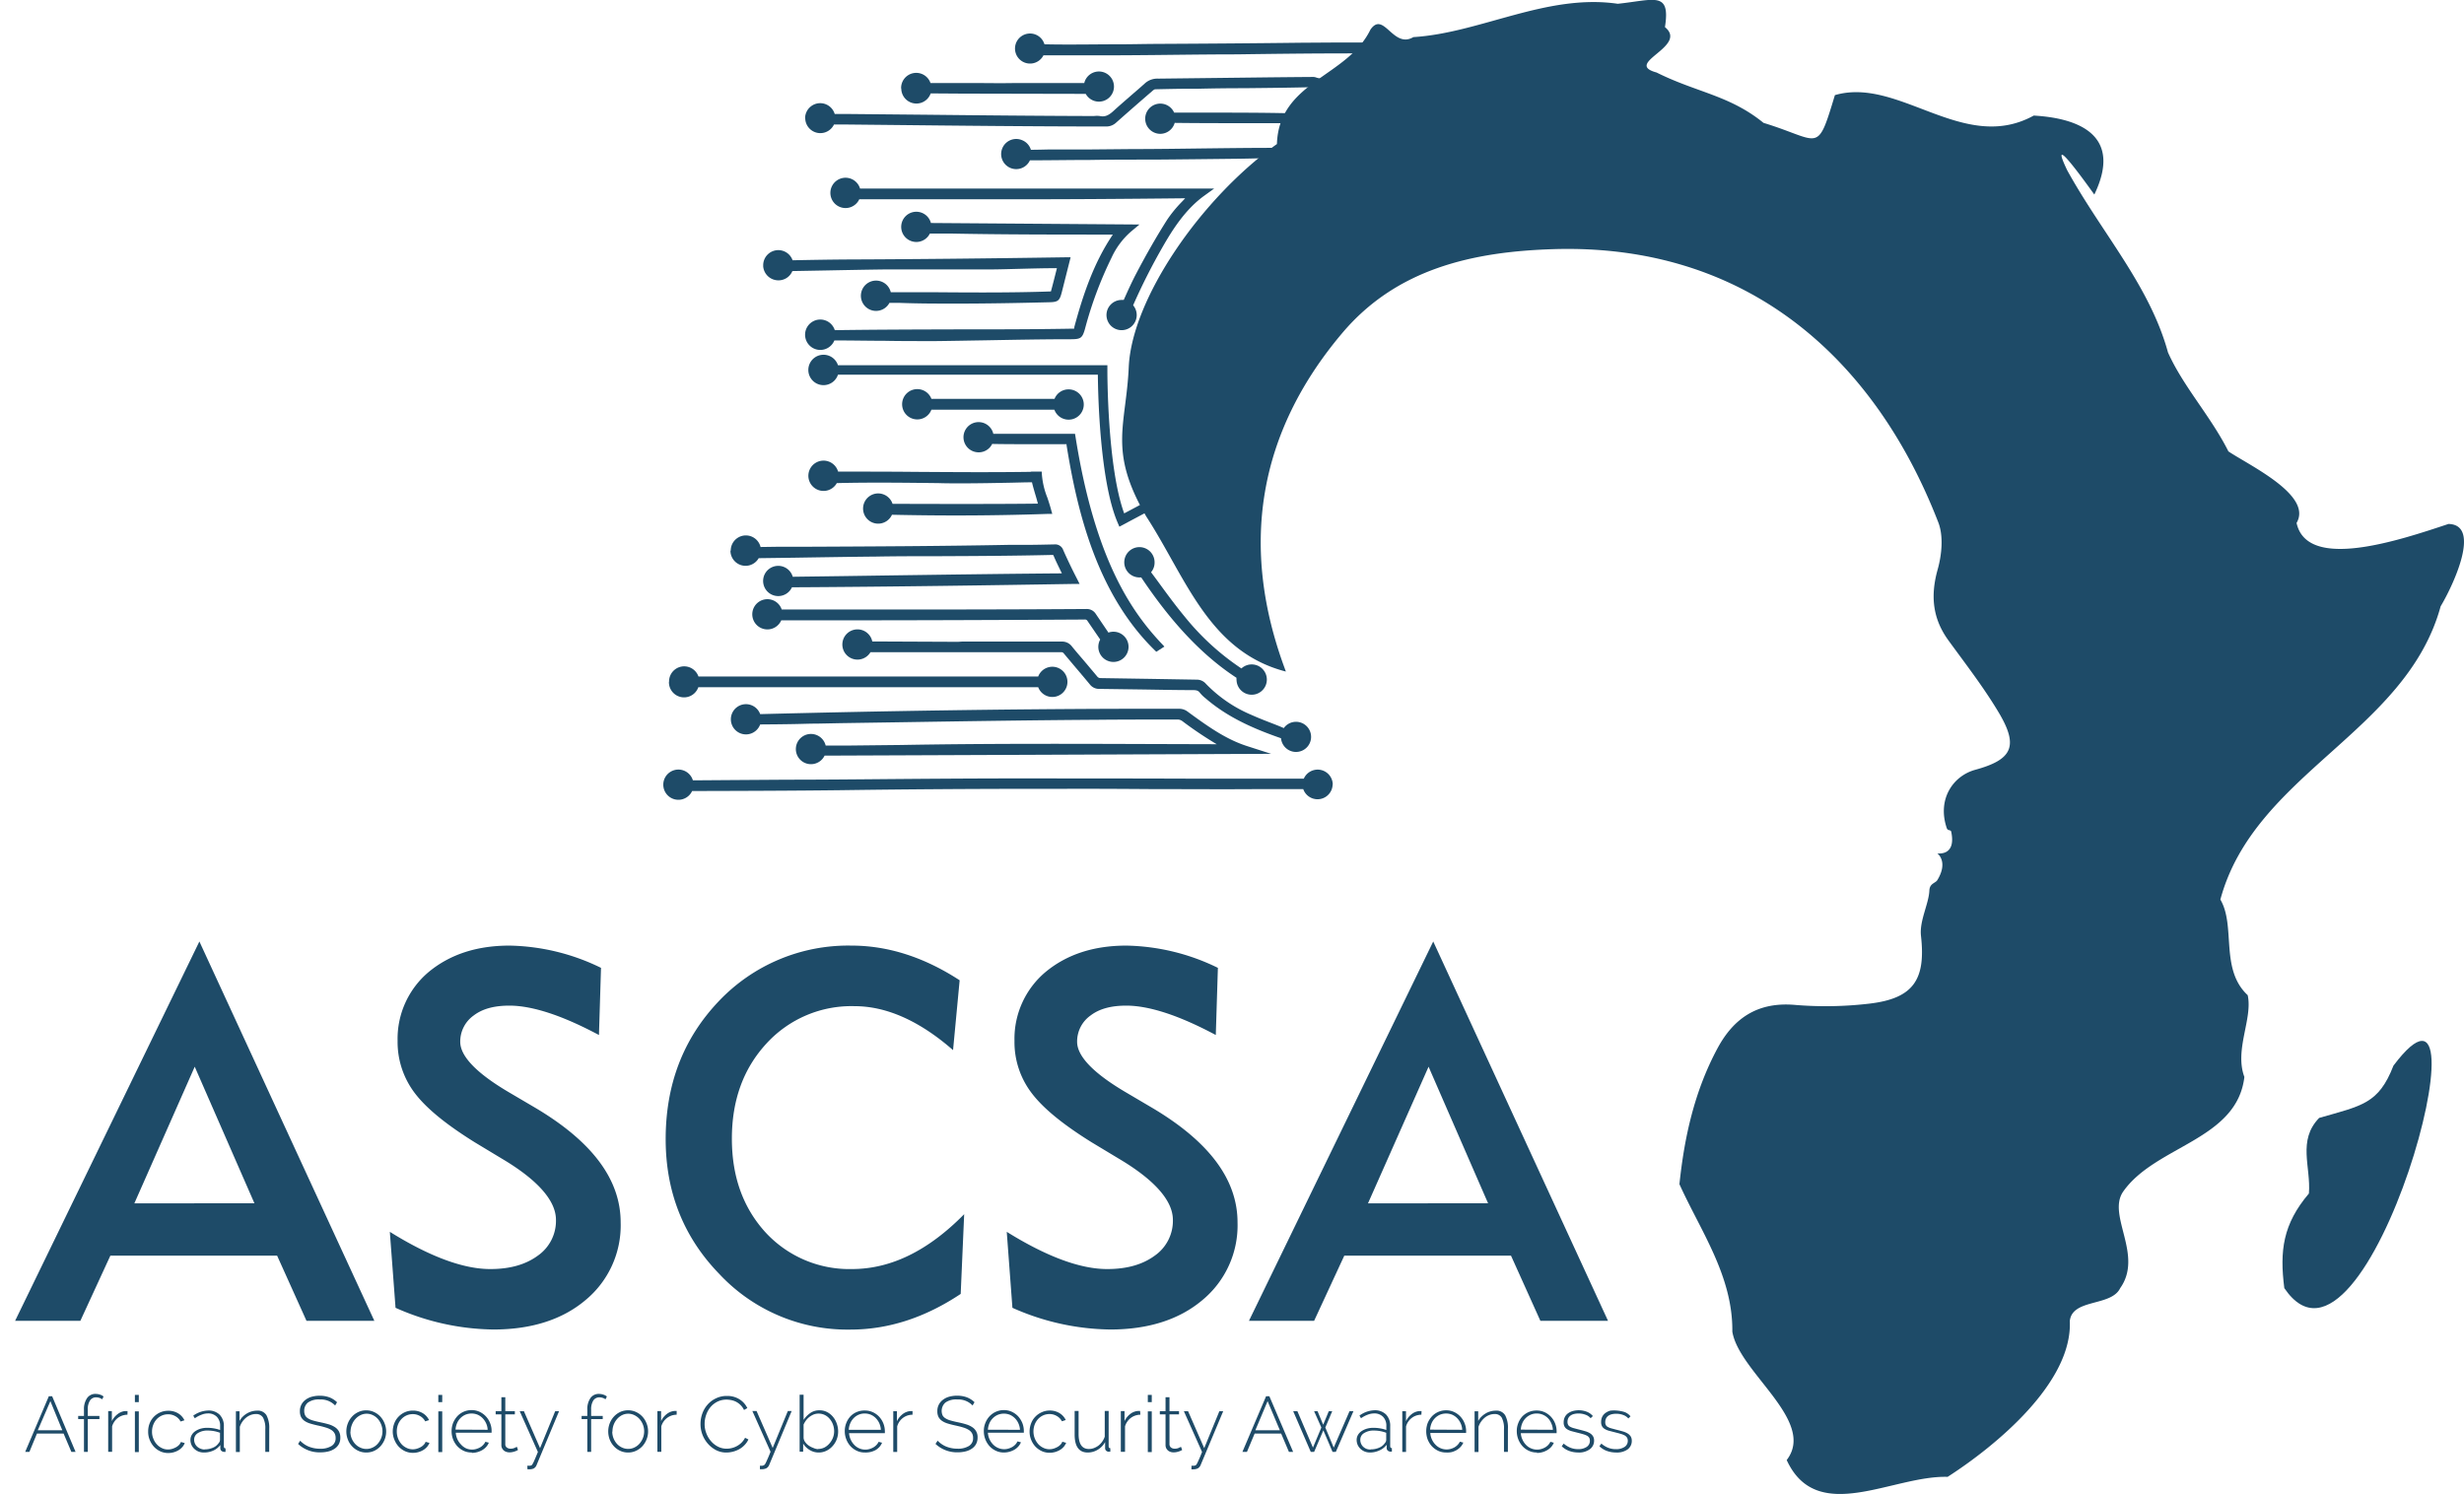 <svg id="Layer_1" data-name="Layer 1" xmlns="http://www.w3.org/2000/svg" viewBox="0 0 586.88 355.87"><defs><style>.cls-1{fill:#1e4b68;}</style></defs><path class="cls-1" d="M581.32,144.42c-8.26,30.16-44.34,39.74-52.47,69.86,3.72,6.33-.15,16.59,6.51,22.78,1.24,5.59-3.21,13-.79,19.48-1.79,15.12-21.24,16.32-28.91,27.37-3.81,5.68,4.92,15.06-.67,22.94-2.14,4.44-11.45,2.43-12,7.84.67,14.61-17.49,29.64-29.1,37.11-13.1-.38-31.12,11.69-38.33-4,7.15-9.32-11.38-20.87-12.95-30.6.15-13.24-7.58-24-12.6-35.12,1.17-11.2,3.57-22.14,9.07-32.37,3.94-7.33,9.73-11.09,18.47-10.33a88.28,88.28,0,0,0,17.73-.31c10.54-1.24,13.43-5.78,12.26-16.16-.39-3.56,1.86-7.6,2-10.77.07-1.74,1.43-1.73,1.9-2.49,2.58-4.23.23-6.21,0-6.36.3,0,4.5.6,3.31-5.14-.12-.6-.82-.15-1.07-.9-2.31-6.84,1.46-12.41,6.79-13.88,8.9-2.44,10.39-5.64,5.52-13.76-3.56-5.94-7.83-11.46-11.92-17.08-3.78-5.21-4.29-10.62-2.57-16.82,1-3.54,1.44-8,.17-11.27C446.39,85,415.78,57.94,370,59.35c-19.13.59-37.32,4.61-50.31,20-20.19,23.9-24.49,51-13.54,80.28l.12.32h-.08C287.84,155.16,282.44,137.53,273,123c-9.1-15.69-4.78-21.5-4.15-35.6.73-16.09,17-40,35.29-53.09.48-14.94,16.78-15.92,22.27-27.25,3.18-4.61,5.37,4.65,10.23,1.78,16-1,31.78-10.41,48.68-7.94C394,0,397.93-2.21,396.56,6.46c5.68,4.63-10.1,8.61-2,10.81,9.58,4.78,17.38,5.41,25.48,12,13.66,4.17,12.67,7.7,17-6.61,15.28-4.46,30.65,14.07,47.36,4.87,11,.63,21.16,4.85,14.43,18.81-2.54-3.51-11.1-15.46-6.45-5.76,8.27,15,19.61,27.4,24,43.38,3.62,8.11,10.18,15.19,14.39,23.57C536,111,550.87,118,547,124.57c2.51,11.53,24.46,4.14,36.19.24C591.24,125,584,140,581.32,144.42Z"/><path class="cls-1" d="M570.08,253.84c24.56-32.59-6.31,82.1-26,53-1.13-8.85-.35-15.23,5.86-22.54.52-6.33-2.79-12.6,2.44-18C562.55,263.36,566.53,263,570.08,253.84Z"/><path class="cls-1" d="M305.13,175.86c-5.75-2-12.31-4.67-17.79-9.35l-.19-.16a8.67,8.67,0,0,1-1.37-1.34c-.35-.46-.73-.61-1.59-.62-4.28,0-8.58-.1-12.86-.16l-9.52-.13a2.74,2.74,0,0,1-2.23-1.07c-1.14-1.38-2.29-2.74-3.45-4.1l-2.74-3.26a.71.71,0,0,0-.64-.31H207.33a3.6,3.6,0,1,1,.43-2.56l20.42.09.89-.06h23.82a2.88,2.88,0,0,1,2.4,1.13c1,1.25,2.08,2.47,3.12,3.7l2.9,3.45a1,1,0,0,0,.87.42l12.2.19,10.63.18a2.85,2.85,0,0,1,2.23,1,32.67,32.67,0,0,0,10.82,7.39c1.73.78,3.54,1.48,5.29,2.15.81.32,1.62.63,2.42,1a3.59,3.59,0,1,1-.65,2.48Z"/><path class="cls-1" d="M340.4,11.18l-3.11,1-.3.11a2.81,2.81,0,0,1-1.1.26c-5.12.08-10.23.12-15.35.17-7.75,0-16,.09-25.94.23-5.05,0-10.18.06-15.14.11-5.95.07-12.11.13-18.18.12H248.53a3.58,3.58,0,1,1,.24-2.63c5.92.13,11.9,0,17.72,0,2.81,0,5.63-.07,8.45-.09,12.68-.06,24.07-.15,34.83-.28l9.11-.06h8l3.87,0h5.11a4.46,4.46,0,0,1,1.14.24l.3.11Z"/><path class="cls-1" d="M317.41,186.86a3.6,3.6,0,0,1-7,1.11H300c-8.6.07-17.34,0-25.81,0-7.18-.05-14.59-.09-21.89-.06H246.1c-15,0-30.57.11-45.86.32-11.79.14-23.79.17-35.39.2a3.6,3.6,0,1,1,.18-2.55h.76l8.36-.06,13.35-.09c8.26,0,16.65-.08,24.77-.15,8.53-.07,17.35-.13,26-.15h1c15,0,30.55,0,45.82.06h25.45a3.6,3.6,0,0,1,6.9,1.44Z"/><path class="cls-1" d="M272.9,177.23l16.9.05a90.55,90.55,0,0,1-8.21-5.52,1.9,1.9,0,0,0-1-.36c-6.83,0-13.15,0-19.31.06-15.06.09-30.36.33-45.17.56l-15.82.24-5.57.11c-1.89,0-3.78.08-5.66.11-2.66.05-5.33.07-8,.09a3.6,3.6,0,1,1,0-2.46c30.42-.78,58.61-1.19,86-1.27H281a3.33,3.33,0,0,1,1.91.7c5,3.67,9.18,6.6,14.16,8.2l5.7,1.83L196.4,180a3.6,3.6,0,1,1,.26-2.4h5.15l12.94-.14C234.16,177.11,253.85,177.17,272.9,177.23Z"/><path class="cls-1" d="M226.39,120.05c6.82,0,13.87,0,20.82-.08-.2-.77-.42-1.55-.65-2.3-.26-.9-.54-1.83-.76-2.78h-.13c-1.56,0-3.1.06-4.64.09-4,.08-8.07.16-12.1.16-1.8,0-3.59,0-5.39-.06-7.94-.09-16.15-.2-24.23,0a3.61,3.61,0,1,1,.31-2.74c6,0,12.1,0,18,.06,9,.06,18.35.13,27.52,0a1.51,1.51,0,0,0,.52-.06h2.46a18.69,18.69,0,0,0,1.35,6.22c.29.87.59,1.78.84,2.71l.32,1.15h-1.2c-7,.24-14.3.37-21.72.37-5,0-10.11-.06-15.26-.17a3.6,3.6,0,1,1,.14-2.6Z"/><path class="cls-1" d="M294.5,161.84v-.39c-10.3-6.71-17.75-16.57-22.68-23.9h-.46A3.61,3.61,0,1,1,275,134v0a3.53,3.53,0,0,1-.84,2.31c.58.77,1.15,1.55,1.72,2.32,2,2.74,4.07,5.57,6.27,8.23a60.08,60.08,0,0,0,13.53,12.37,3.61,3.61,0,1,1-1.16,2.64Z"/><path class="cls-1" d="M258.75,145.07a2.52,2.52,0,0,1,2.26,1.19l3,4.43a3.43,3.43,0,0,1,1.19-.21,3.6,3.6,0,1,1-3.6,3.6,3.64,3.64,0,0,1,.45-1.74l-3-4.38a.7.7,0,0,0-.74-.38c-24.88.15-49.16.21-72.23.19a3.6,3.6,0,1,1,.11-2.59h13.68C219.19,145.2,239.14,145.2,258.75,145.07Z"/><path class="cls-1" d="M276.36,31.88a3.6,3.6,0,1,1,3.3-5.05h8.19c6.19,0,12.58,0,18.87.14h.83l.24,2-.85.18-.21.05a3.54,3.54,0,0,1-.79.14H295.79c-5.18,0-10.45,0-16-.07A3.59,3.59,0,0,1,276.36,31.88Z"/><path class="cls-1" d="M261.49,89.25h-61.9a3.62,3.62,0,1,1,0-2.25h64.17v1.13c0,.23-.06,23.06,4,34.16l4.8-2.55a1.12,1.12,0,0,1,1.52.47,1.13,1.13,0,0,1-.47,1.53l-7,3.72-.48-1.13C262,114.52,261.53,94.3,261.49,89.25Z"/><path class="cls-1" d="M254.5,92.75a3.61,3.61,0,1,1-3.37,4.84H221.85a3.61,3.61,0,1,1,0-2.58h29.32A3.59,3.59,0,0,1,254.5,92.75Z"/><path class="cls-1" d="M269.57,35.51c5.57,0,11.24-.08,16.74-.15,5.22-.06,10.62-.13,15.93-.14h.7l.55,1.76-.8.34-.15.07a2.16,2.16,0,0,1-.89.28c-2.88.07-5.1.13-7.2.15-6.5.07-13,.15-19.5.2-5.05,0-10.23,0-15.22.08-4.73,0-9.6.09-14.42.09a3.59,3.59,0,1,1-1.77-4.76,3.55,3.55,0,0,1,2,2.25c1.67,0,3.21-.06,4.66-.08h9.55Z"/><path class="cls-1" d="M255.89,77.88c1.89-7,4.46-15.07,9.17-22H264c-12.38,0-25.18,0-37.8-.25h-4.72a3.6,3.6,0,1,1,.25-2.51l49.67.36-2,1.67a18.39,18.39,0,0,0-4.65,6.23,91.32,91.32,0,0,0-6.32,16.94c-.62,2.19-1,2.47-3.24,2.49-6.91,0-13.93.14-20.72.26-3.83.06-7.68.14-11.51.18h-1.68c-3.58,0-7.18,0-10.67-.07-3.89,0-7.9-.09-11.88-.08a3.62,3.62,0,1,1,.1-2.45c9.64-.14,19.39-.16,28.83-.19,9.12,0,18.55,0,27.82-.17a1,1,0,0,0,.34,0A1,1,0,0,0,255.89,77.88Z"/><path class="cls-1" d="M214.63,21.08a3.6,3.6,0,0,1,7-1.3h10.24c3.2,0,6.5.07,9.74,0h16.64a3.59,3.59,0,1,1,.35,2.58h-.81l-28.55-.06-7.57-.05a3.6,3.6,0,0,1-7-1.19Z"/><path class="cls-1" d="M253.88,105.81H246c-3.18,0-6.43,0-9.68-.06a3.57,3.57,0,0,1-3.23,2,3.6,3.6,0,1,1,3.5-4.42h19.46l.13.8c4.64,29.17,13.33,41.54,20.38,49.06l.78.83-1.93,1.24-.54-.53c-13.7-13.5-18.34-33.14-20.84-48.73v-.21Z"/><path class="cls-1" d="M204.84,44.91H289.2l-2.38,1.72c-4.44,3.2-7.51,8-9.93,12.24a146,146,0,0,0-7,13.85,3.6,3.6,0,1,1-2.74-1.27h0a4.17,4.17,0,0,1,.5,0c.9-2,1.84-4.11,2.88-6.1,2.48-4.73,4.92-9,7.46-13a30.36,30.36,0,0,1,3.53-4.3l.77-.82c-13.91.15-30.16.28-46.78.23H204.67a3.61,3.61,0,1,1,.15-2.64Z"/><path class="cls-1" d="M159.36,162.43a3.6,3.6,0,0,1,7-1.28h80.92a3.6,3.6,0,1,1,0,2.55H166.33a3.6,3.6,0,0,1-7-1.27Z"/><path class="cls-1" d="M174.05,131.14a3.6,3.6,0,0,1,7.1-.84l4.18-.06h6.38c15.91-.07,32.36-.14,48.53-.45l4,0c2.35,0,4.68-.06,7-.11a2,2,0,0,1,2,1.35c1,2.24,2,4.35,3.16,6.6l.74,1.47h-1.51c-18.4.3-42.44.67-67,.8a3.6,3.6,0,1,1,.19-2.51q11.9-.15,23.71-.33c13.23-.18,26.9-.38,40.39-.48-.08-.17-.16-.34-.25-.51-.56-1.16-1.16-2.36-1.69-3.62a2.15,2.15,0,0,0-.14-.26h-.2c-9,.22-18.15.26-27,.3-5,0-9.93,0-14.89.09-6.51.06-13.12.17-19.51.27l-8.26.11h-.27a3.6,3.6,0,0,1-6.73-1.78Z"/><path class="cls-1" d="M181.78,63.47V63.2a3.6,3.6,0,0,1,7-1.2c4.5-.09,8.67-.16,12.87-.19,16-.06,33-.23,52.08-.52H255l-2.09,8.28c-.53,2.09-.9,2.39-3.08,2.43-7.13.18-14.58.32-22.14.32-4.53,0-9.09,0-13.64-.18h-2.2a3.61,3.61,0,1,1,.32-2.53c3.38,0,6.77,0,10.08,0,9.2.07,18.72.14,28.06-.19.46-1.68.88-3.36,1.33-5.14l.1-.4c-2.93,0-5.86.08-8.69.15-2.27.06-4.61.13-6.94.15H210.9c-4.64.06-9.3.15-13.94.24l-8.23.15a3.57,3.57,0,0,1-3.31,2.21A3.63,3.63,0,0,1,181.78,63.47Z"/><path class="cls-1" d="M191.76,28.15a3.6,3.6,0,0,1,7.05-1h2.72l18.95.18c13,.14,26.34.27,39.51.31h.57a5.62,5.62,0,0,1,1.42,0c1.3.28,2.19-.25,3.3-1.27s2.58-2.29,3.84-3.39,2.42-2.07,3.59-3.14a4.44,4.44,0,0,1,3.17-1.11l13.91-.16,9.44-.11q6.74-.08,13.48-.13a2.14,2.14,0,0,1,.83.15l.2.06.86.2-.32,2h-.79c-5.75.16-11.6.21-17.26.27q-5.44,0-10.9.13h-1.8c-2.77,0-5.62.07-8.43.13a1.53,1.53,0,0,0-.56.34c-3.4,2.93-6.17,5.36-8.72,7.62a3.39,3.39,0,0,1-2.38.9h0c-17.32,0-34.92-.19-51.94-.37l-9.86-.1h-3a3.6,3.6,0,0,1-6.85-1.54Z"/><path class="cls-1" d="M6,345.85l5.63-13.25h.79L18,345.85H17l-1.85-4.36H8.8L7,345.85Zm6-12.09L9,340.7h5.84Z"/><path class="cls-1" d="M20,345.85v-7.8H18.62v-.76H20v-1.46a4.61,4.61,0,0,1,.74-2.79,2.37,2.37,0,0,1,2-1,3.57,3.57,0,0,1,1.07.17,2.53,2.53,0,0,1,.86.45l-.34.67a2.19,2.19,0,0,0-.64-.34,2.73,2.73,0,0,0-.8-.13,1.67,1.67,0,0,0-1.46.76,3.81,3.81,0,0,0-.52,2.19v1.48h2.77v.76H20.91v7.8Z"/><path class="cls-1" d="M30.36,337a3.81,3.81,0,0,0-2.3.77,4,4,0,0,0-1.36,2v6.06h-.93v-9.7h.87v2.39A4.73,4.73,0,0,1,28,336.87a3.44,3.44,0,0,1,1.78-.74h.6Z"/><path class="cls-1" d="M32.13,334v-1.72h.93V334Zm0,11.9v-9.7h.93v9.7Z"/><path class="cls-1" d="M35.29,341a5.16,5.16,0,0,1,.35-1.94,4.71,4.71,0,0,1,4.44-3,4.43,4.43,0,0,1,2.33.6,3.87,3.87,0,0,1,1.52,1.66l-.92.3a3,3,0,0,0-1.23-1.26A3.37,3.37,0,0,0,40,336.9a3.67,3.67,0,0,0-1.5.32,3.81,3.81,0,0,0-1.2.87,4.06,4.06,0,0,0-.8,1.32,4.31,4.31,0,0,0-.29,1.63,4.21,4.21,0,0,0,.31,1.65,4.15,4.15,0,0,0,.82,1.35,3.79,3.79,0,0,0,1.2.9,3.18,3.18,0,0,0,1.48.34,3.37,3.37,0,0,0,1-.15,5,5,0,0,0,.92-.39,3.12,3.12,0,0,0,.73-.57,2.09,2.09,0,0,0,.42-.68l.91.26a2.82,2.82,0,0,1-.57.94,3.86,3.86,0,0,1-.9.76,4.86,4.86,0,0,1-1.15.49,4.74,4.74,0,0,1-1.3.18,4.44,4.44,0,0,1-1.9-.4,4.85,4.85,0,0,1-1.52-1.1,5.55,5.55,0,0,1-1-1.62A5.07,5.07,0,0,1,35.29,341Z"/><path class="cls-1" d="M48.54,346a3.6,3.6,0,0,1-1.26-.23,3.29,3.29,0,0,1-1-.64,2.91,2.91,0,0,1-.68-.95,3,3,0,0,1-.24-1.19,2.32,2.32,0,0,1,.3-1.15,2.71,2.71,0,0,1,.84-.91,4.62,4.62,0,0,1,1.27-.6,5.68,5.68,0,0,1,1.64-.21,9.28,9.28,0,0,1,1.58.14,8,8,0,0,1,1.44.38v-.95a3,3,0,0,0-.78-2.19,2.87,2.87,0,0,0-2.13-.81A4.17,4.17,0,0,0,48,337a6.82,6.82,0,0,0-1.6.85l-.37-.63A6.44,6.44,0,0,1,49.54,336a3.76,3.76,0,0,1,2.78,1,3.83,3.83,0,0,1,1,2.81v4.74c0,.31.13.46.4.46v.84h-.34a1,1,0,0,1-.62-.23.78.78,0,0,1-.28-.61v-.8a4.38,4.38,0,0,1-1.7,1.34A5.41,5.41,0,0,1,48.54,346Zm.18-.75a4.9,4.9,0,0,0,2-.4,3,3,0,0,0,1.36-1.09,1.16,1.16,0,0,0,.32-.75V341.3a8.28,8.28,0,0,0-2.91-.53,4.13,4.13,0,0,0-2.35.6,1.81,1.81,0,0,0-.9,1.57,2.22,2.22,0,0,0,.19.91,2.12,2.12,0,0,0,.52.74,2.49,2.49,0,0,0,.79.49,2.73,2.73,0,0,0,1,.21Z"/><path class="cls-1" d="M64.12,345.85h-.93v-5.41a5.41,5.41,0,0,0-.53-2.74,1.86,1.86,0,0,0-1.71-.86,3.43,3.43,0,0,0-1.23.22,4,4,0,0,0-1.11.64,4.75,4.75,0,0,0-1.49,2.18v6h-.93v-9.7h.86v2.31a4.55,4.55,0,0,1,.74-1,5.38,5.38,0,0,1,1-.78,4.87,4.87,0,0,1,2.45-.68,2.39,2.39,0,0,1,2.24,1.11,6.37,6.37,0,0,1,.65,3.18Z"/><path class="cls-1" d="M79.82,334.8a4.66,4.66,0,0,0-3.64-1.43,4.36,4.36,0,0,0-2.83.73,2.48,2.48,0,0,0-.89,2,2.32,2.32,0,0,0,.23,1.07,1.84,1.84,0,0,0,.7.71,4.45,4.45,0,0,0,1.21.51q.74.21,1.74.42c.73.15,1.37.31,2,.49a5.56,5.56,0,0,1,1.46.68,2.88,2.88,0,0,1,.93,1,3.05,3.05,0,0,1,.33,1.48,3.23,3.23,0,0,1-.34,1.53,3.17,3.17,0,0,1-1,1.09,4.53,4.53,0,0,1-1.49.66,7.83,7.83,0,0,1-1.93.22,7.41,7.41,0,0,1-5.3-2l.5-.77a5.91,5.91,0,0,0,2,1.39,7.09,7.09,0,0,0,2.73.52,4.92,4.92,0,0,0,2.71-.64,2.1,2.1,0,0,0,1-1.92,2.23,2.23,0,0,0-.25-1.11,2.36,2.36,0,0,0-.77-.8,5.19,5.19,0,0,0-1.3-.57c-.6-.19-1.21-.34-1.82-.47s-1.33-.31-1.88-.48a4.87,4.87,0,0,1-1.37-.63,2.68,2.68,0,0,1-.84-.93,3,3,0,0,1-.28-1.36,3.26,3.26,0,0,1,1.35-2.75,4.29,4.29,0,0,1,1.47-.72,6.86,6.86,0,0,1,1.91-.24,6.59,6.59,0,0,1,2.29.38,5.45,5.45,0,0,1,1.83,1.17Z"/><path class="cls-1" d="M87.24,346a4.4,4.4,0,0,1-1.89-.4,4.63,4.63,0,0,1-1.5-1.09,4.73,4.73,0,0,1-1-1.61,5.3,5.3,0,0,1,0-3.84,5.07,5.07,0,0,1,1-1.61,4.63,4.63,0,0,1,1.5-1.09,4.27,4.27,0,0,1,1.86-.4,4.35,4.35,0,0,1,1.88.4,4.78,4.78,0,0,1,1.51,1.09,5.07,5.07,0,0,1,1,1.61,5.22,5.22,0,0,1-1,5.47,4.78,4.78,0,0,1-1.51,1.09A4.53,4.53,0,0,1,87.24,346Zm-3.78-5a4.21,4.21,0,0,0,.29,1.61,4.3,4.3,0,0,0,.82,1.32,3.73,3.73,0,0,0,1.2.88,3.43,3.43,0,0,0,3,0,3.54,3.54,0,0,0,1.2-.9,4.52,4.52,0,0,0,.82-1.34,4.42,4.42,0,0,0,0-3.24A4.35,4.35,0,0,0,90,338a3.79,3.79,0,0,0-1.2-.9,3.33,3.33,0,0,0-2.93,0,3.86,3.86,0,0,0-1.21.91,4.28,4.28,0,0,0-.83,1.35,4.52,4.52,0,0,0-.34,1.7Z"/><path class="cls-1" d="M93.55,341a5.38,5.38,0,0,1,.36-1.94,4.52,4.52,0,0,1,1-1.58,4.76,4.76,0,0,1,1.52-1.07,4.52,4.52,0,0,1,1.92-.39,4.4,4.4,0,0,1,2.32.6,3.81,3.81,0,0,1,1.52,1.66l-.91.3a3.11,3.11,0,0,0-1.23-1.26,3.38,3.38,0,0,0-1.76-.46,3.66,3.66,0,0,0-1.49.32,3.81,3.81,0,0,0-1.2.87,4.27,4.27,0,0,0-.81,1.32,4.51,4.51,0,0,0-.28,1.63,4.68,4.68,0,0,0,.3,1.65,4.57,4.57,0,0,0,.82,1.35,3.83,3.83,0,0,0,1.21.9,3.27,3.27,0,0,0,1.47.34,3.37,3.37,0,0,0,1-.15,5,5,0,0,0,.92-.39,2.83,2.83,0,0,0,.72-.57,1.77,1.77,0,0,0,.42-.68l.92.26a3.48,3.48,0,0,1-.57.94,3.92,3.92,0,0,1-.91.76,4.77,4.77,0,0,1-2.44.67,4.49,4.49,0,0,1-1.91-.4,5,5,0,0,1-1.52-1.1,5.34,5.34,0,0,1-1-1.62A5.08,5.08,0,0,1,93.55,341Z"/><path class="cls-1" d="M104.4,334v-1.72h.93V334Zm0,11.9v-9.7h.93v9.7Z"/><path class="cls-1" d="M112.35,346a4.49,4.49,0,0,1-1.91-.4,5,5,0,0,1-1.52-1.1,5.34,5.34,0,0,1-1-1.62,5.54,5.54,0,0,1,0-3.93,5.61,5.61,0,0,1,1-1.59,4.61,4.61,0,0,1,3.4-1.46,4.4,4.4,0,0,1,1.89.4,4.91,4.91,0,0,1,1.51,1.08,5,5,0,0,1,1,1.59,4.85,4.85,0,0,1,.37,1.91v.41h-8.53a4.39,4.39,0,0,0,1.24,2.8,3.71,3.71,0,0,0,1.2.91,3.53,3.53,0,0,0,1.43.3,3.36,3.36,0,0,0,1-.14,4.35,4.35,0,0,0,.92-.38,3.05,3.05,0,0,0,.74-.59,2.8,2.8,0,0,0,.52-.75l.82.22a3.26,3.26,0,0,1-.63,1,4,4,0,0,1-.93.76,5.08,5.08,0,0,1-2.47.67Zm3.8-5.41a4.07,4.07,0,0,0-.38-1.57,4.28,4.28,0,0,0-.84-1.22,3.82,3.82,0,0,0-1.18-.81,3.87,3.87,0,0,0-2.88,0,3.84,3.84,0,0,0-2,2,4.62,4.62,0,0,0-.37,1.56Z"/><path class="cls-1" d="M123.38,345.39l-.25.14a4.32,4.32,0,0,1-.45.19c-.18.06-.39.12-.61.17a3.54,3.54,0,0,1-.73.07,2.27,2.27,0,0,1-.73-.11,1.81,1.81,0,0,1-.61-.33,2,2,0,0,1-.42-.54,1.61,1.61,0,0,1-.16-.75v-7.32h-1.36v-.76h1.36v-3.32h.93v3.32h2.28v.76h-2.28V344a.94.94,0,0,0,.38.82,1.4,1.4,0,0,0,.86.27,2.29,2.29,0,0,0,1-.2l.52-.25Z"/><path class="cls-1" d="M125.6,349.16h.49a1.45,1.45,0,0,0,.5-.11.77.77,0,0,0,.18-.18q.09-.14.27-.48c.11-.22.25-.54.42-.94s.4-.93.66-1.58l-4.33-9.7h1l3.84,8.79,3.6-8.79h.92l-5.32,12.76a1.59,1.59,0,0,1-.74.89A2.56,2.56,0,0,1,126,350h-.37Z"/><path class="cls-1" d="M139.89,345.85v-7.8h-1.36v-.76h1.36v-1.46a4.61,4.61,0,0,1,.74-2.79,2.37,2.37,0,0,1,2-1,3.46,3.46,0,0,1,1.06.17,2.37,2.37,0,0,1,.86.45l-.34.67a2,2,0,0,0-.64-.34,2.67,2.67,0,0,0-.79-.13,1.69,1.69,0,0,0-1.47.76,3.9,3.9,0,0,0-.51,2.19v1.48h2.76v.76H140.8v7.8Z"/><path class="cls-1" d="M149.62,346a4.44,4.44,0,0,1-1.9-.4,4.63,4.63,0,0,1-1.5-1.09,5.18,5.18,0,0,1-1-1.61,5.44,5.44,0,0,1-.35-1.92,5.38,5.38,0,0,1,.36-1.94,5.07,5.07,0,0,1,1-1.61,4.86,4.86,0,0,1,1.5-1.09,4.6,4.6,0,0,1,3.74,0,4.82,4.82,0,0,1,1.52,1.09,5.07,5.07,0,0,1,1,1.61,5,5,0,0,1,.37,1.94,5,5,0,0,1-.37,1.92,5.18,5.18,0,0,1-1,1.61,4.82,4.82,0,0,1-1.52,1.09A4.37,4.37,0,0,1,149.62,346Zm-3.79-5a4.38,4.38,0,0,0,1.11,2.93,3.73,3.73,0,0,0,1.2.88,3.44,3.44,0,0,0,1.48.33,3.4,3.4,0,0,0,1.47-.33,3.83,3.83,0,0,0,1.21-.9,4.74,4.74,0,0,0,.82-1.34,4.42,4.42,0,0,0,0-3.24,4.55,4.55,0,0,0-.82-1.33,3.83,3.83,0,0,0-1.21-.9,3.35,3.35,0,0,0-2.93,0A3.86,3.86,0,0,0,147,338a4.48,4.48,0,0,0-1.12,3.05Z"/><path class="cls-1" d="M161.17,337a3.78,3.78,0,0,0-2.29.77,3.83,3.83,0,0,0-1.37,2v6.06h-.93v-9.7h.88v2.39a4.61,4.61,0,0,1,1.33-1.67,3.44,3.44,0,0,1,1.78-.74h.6Z"/><path class="cls-1" d="M166.85,339.13a7.14,7.14,0,0,1,.42-2.38,6.47,6.47,0,0,1,1.22-2.11,6,6,0,0,1,2-1.52,5.72,5.72,0,0,1,2.66-.59,5.38,5.38,0,0,1,3,.81,5,5,0,0,1,1.85,2.08l-.79.45a4,4,0,0,0-.81-1.16,4.26,4.26,0,0,0-2.17-1.18,5.84,5.84,0,0,0-1.18-.13,4.82,4.82,0,0,0-2.24.52,5.28,5.28,0,0,0-1.64,1.33,5.87,5.87,0,0,0-1,1.86,6.39,6.39,0,0,0-.34,2.08,5.89,5.89,0,0,0,.41,2.24,6.17,6.17,0,0,0,1.12,1.88A5.42,5.42,0,0,0,171,344.6a4.46,4.46,0,0,0,2.09.49,5,5,0,0,0,1.22-.15,5,5,0,0,0,2.3-1.28,4.44,4.44,0,0,0,.85-1.17l.8.4a4.79,4.79,0,0,1-.91,1.32,5.2,5.2,0,0,1-1.28,1,6.24,6.24,0,0,1-1.5.59,6.37,6.37,0,0,1-1.57.2,5.25,5.25,0,0,1-2.49-.59,6.68,6.68,0,0,1-1.95-1.56,7.07,7.07,0,0,1-1.71-4.72Z"/><path class="cls-1" d="M181,349.16h.5a1.23,1.23,0,0,0,.5-.16.77.77,0,0,0,.18-.18,2.27,2.27,0,0,0,.27-.48c.11-.22.25-.54.43-.94s.39-.93.65-1.58l-4.33-9.7h1l3.84,8.79,3.61-8.79h.91l-5.32,12.76a1.59,1.59,0,0,1-.74.89,2.64,2.64,0,0,1-1.11.21H181Z"/><path class="cls-1" d="M195,346a4.08,4.08,0,0,1-2.15-.6,4.54,4.54,0,0,1-1.55-1.53v1.94h-.84V332.23h.94v6a6.06,6.06,0,0,1,1.62-1.65,3.72,3.72,0,0,1,2.17-.63,3.85,3.85,0,0,1,1.85.44,4.35,4.35,0,0,1,1.4,1.16,5,5,0,0,1,.88,1.62,5.47,5.47,0,0,1,.31,1.84,5.22,5.22,0,0,1-.36,1.91,5,5,0,0,1-1,1.59,4.51,4.51,0,0,1-1.47,1.09A4.15,4.15,0,0,1,195,346Zm-.19-.84a3.59,3.59,0,0,0,1.55-.35,4.1,4.1,0,0,0,1.23-1,4.49,4.49,0,0,0,.8-1.33,4.24,4.24,0,0,0,.29-1.53,4.73,4.73,0,0,0-.27-1.58,4.34,4.34,0,0,0-.76-1.34,3.58,3.58,0,0,0-1.17-.95,3.4,3.4,0,0,0-2.67-.14,4.7,4.7,0,0,0-1,.57,4.55,4.55,0,0,0-.82.82,6.25,6.25,0,0,0-.59,1v3.21a2,2,0,0,0,.4,1,3.31,3.31,0,0,0,.85.82,4.4,4.4,0,0,0,1.08.55,3.1,3.1,0,0,0,1.07.29Z"/><path class="cls-1" d="M206,346a4.44,4.44,0,0,1-1.9-.4,4.85,4.85,0,0,1-1.52-1.1,5.11,5.11,0,0,1-1-1.62,5.29,5.29,0,0,1-.37-2,5.1,5.1,0,0,1,.37-1.93,5,5,0,0,1,1-1.59A4.6,4.6,0,0,1,206,336a4.44,4.44,0,0,1,1.9.4,4.87,4.87,0,0,1,1.5,1.08,5.09,5.09,0,0,1,1,1.59,5.22,5.22,0,0,1,.36,1.91v.41h-8.53a4.47,4.47,0,0,0,1.25,2.8,3.58,3.58,0,0,0,1.18.82,3.54,3.54,0,0,0,1.44.3,3.36,3.36,0,0,0,1-.14,4.27,4.27,0,0,0,.91-.38,3.31,3.31,0,0,0,.75-.59,2.76,2.76,0,0,0,.51-.75l.82.22a3.56,3.56,0,0,1-.62,1,4.07,4.07,0,0,1-.94.76A5,5,0,0,1,206,346Zm3.81-5.41a4.52,4.52,0,0,0-.38-1.57,4.28,4.28,0,0,0-.84-1.22,3.87,3.87,0,0,0-1.19-.81,3.77,3.77,0,0,0-1.44-.28,3.51,3.51,0,0,0-1.43.28,3.75,3.75,0,0,0-1.19.81,3.9,3.9,0,0,0-.82,1.23,4.39,4.39,0,0,0-.36,1.56Z"/><path class="cls-1" d="M217.35,337a3.77,3.77,0,0,0-3.66,2.8v6.06h-.93v-9.7h.87v2.39a4.72,4.72,0,0,1,1.34-1.67,3.44,3.44,0,0,1,1.78-.74h.6Z"/><path class="cls-1" d="M231.65,334.8a4.66,4.66,0,0,0-3.64-1.43,4.36,4.36,0,0,0-2.83.73,2.67,2.67,0,0,0-.67,3.06,1.86,1.86,0,0,0,.71.71,4.45,4.45,0,0,0,1.21.51q.73.21,1.74.42c.72.15,1.37.31,1.94.49a5.31,5.31,0,0,1,1.47.68,2.75,2.75,0,0,1,1.26,2.48,3.24,3.24,0,0,1-.35,1.53,3.07,3.07,0,0,1-1,1.09,4.53,4.53,0,0,1-1.49.66,7.83,7.83,0,0,1-1.93.22,7.45,7.45,0,0,1-5.25-2l.51-.77a5.91,5.91,0,0,0,2,1.39,7.09,7.09,0,0,0,2.73.52,4.92,4.92,0,0,0,2.71-.64,2.1,2.1,0,0,0,1-1.92,2.23,2.23,0,0,0-.25-1.11,2.3,2.3,0,0,0-.78-.8,5.13,5.13,0,0,0-1.29-.57c-.52-.17-1.13-.32-1.82-.47s-1.34-.31-1.88-.48a4.87,4.87,0,0,1-1.37-.63,2.68,2.68,0,0,1-.84-.93,2.89,2.89,0,0,1-.28-1.36,3.26,3.26,0,0,1,1.35-2.75,4.29,4.29,0,0,1,1.47-.72,6.86,6.86,0,0,1,1.91-.24,6.59,6.59,0,0,1,2.29.38,5.45,5.45,0,0,1,1.83,1.17Z"/><path class="cls-1" d="M239.13,346a4.44,4.44,0,0,1-1.9-.4,4.78,4.78,0,0,1-1.53-1.1,5.35,5.35,0,0,1-1.37-3.62,4.91,4.91,0,0,1,.37-1.93,5,5,0,0,1,1-1.59,4.76,4.76,0,0,1,1.52-1.07,4.5,4.5,0,0,1,1.88-.39,4.44,4.44,0,0,1,1.9.4,5,5,0,0,1,1.5,1.08,5.61,5.61,0,0,1,1,1.59,5.22,5.22,0,0,1,.36,1.91v.41H235.3a4.39,4.39,0,0,0,1.24,2.8,3.62,3.62,0,0,0,1.19.82,3.54,3.54,0,0,0,1.44.3,3.36,3.36,0,0,0,1-.14,4.35,4.35,0,0,0,.92-.38,3.31,3.31,0,0,0,.75-.59,2.93,2.93,0,0,0,.51-.75l.82.22a3.26,3.26,0,0,1-.63,1,3.78,3.78,0,0,1-.93.76,5.08,5.08,0,0,1-2.47.67Zm3.81-5.41a4.27,4.27,0,0,0-.39-1.57,4,4,0,0,0-2-2,3.87,3.87,0,0,0-2.88,0,3.83,3.83,0,0,0-2,2,4.62,4.62,0,0,0-.37,1.56Z"/><path class="cls-1" d="M245.23,341a5.38,5.38,0,0,1,.36-1.94,4.52,4.52,0,0,1,1-1.58,4.7,4.7,0,0,1,1.53-1.07A4.51,4.51,0,0,1,250,336a4.4,4.4,0,0,1,2.32.6,3.81,3.81,0,0,1,1.52,1.66l-.91.3a3.11,3.11,0,0,0-1.23-1.26,3.38,3.38,0,0,0-1.76-.46,3.66,3.66,0,0,0-1.49.32,3.81,3.81,0,0,0-1.2.87,4.27,4.27,0,0,0-.81,1.32,4.74,4.74,0,0,0-.29,1.63,4.47,4.47,0,0,0,.31,1.65,4.57,4.57,0,0,0,.82,1.35,3.83,3.83,0,0,0,1.21.9,3.27,3.27,0,0,0,1.47.34,3.37,3.37,0,0,0,1-.15,4.89,4.89,0,0,0,.91-.39,2.88,2.88,0,0,0,.73-.57,1.66,1.66,0,0,0,.42-.68l.92.26a3.48,3.48,0,0,1-.57.94,3.92,3.92,0,0,1-.91.76,4.86,4.86,0,0,1-1.15.49,4.67,4.67,0,0,1-1.29.18,4.49,4.49,0,0,1-1.91-.4,5,5,0,0,1-1.52-1.1,5.11,5.11,0,0,1-1-1.62A5.17,5.17,0,0,1,245.23,341Z"/><path class="cls-1" d="M259.08,346q-3.12,0-3.12-4.29v-5.6h.94v5.47c0,2.38.81,3.58,2.44,3.58a3.48,3.48,0,0,0,1.2-.21,4.7,4.7,0,0,0,1.1-.6,4.62,4.62,0,0,0,1.49-2.12v-6.12h.93v8.4c0,.31.13.46.4.46v.84h-.34a.89.89,0,0,1-.64-.23.8.8,0,0,1-.26-.61V343.5a4.74,4.74,0,0,1-1.75,1.83A4.59,4.59,0,0,1,259.08,346Z"/><path class="cls-1" d="M271.62,337a3.78,3.78,0,0,0-2.29.77,3.91,3.91,0,0,0-1.37,2v6.06h-1v-9.7h.88v2.39a4.61,4.61,0,0,1,1.33-1.67,3.44,3.44,0,0,1,1.78-.74h.6Z"/><path class="cls-1" d="M273.39,334v-1.72h.94V334Zm0,11.9v-9.7h.94v9.7Z"/><path class="cls-1" d="M281.57,345.39l-.25.14a4.32,4.32,0,0,1-.45.19,6.09,6.09,0,0,1-.61.17,3.51,3.51,0,0,1-.72.07,2.08,2.08,0,0,1-.74-.11,1.81,1.81,0,0,1-.61-.33,2,2,0,0,1-.42-.54,1.78,1.78,0,0,1-.16-.75v-7.32h-1.36v-.76h1.36v-3.32h.94v3.32h2.27v.76h-2.27V344a1,1,0,0,0,.37.82,1.4,1.4,0,0,0,.86.27,2.29,2.29,0,0,0,1-.2c.28-.13.45-.21.51-.25Z"/><path class="cls-1" d="M283.79,349.16h.5a1.4,1.4,0,0,0,.49-.11.77.77,0,0,0,.18-.18,2.27,2.27,0,0,0,.27-.48c.11-.22.25-.54.43-.94s.39-.93.65-1.58l-4.33-9.7h1l3.84,8.79,3.61-8.79h.91L286,348.91a1.59,1.59,0,0,1-.74.89,2.64,2.64,0,0,1-1.11.21h-.37Z"/><path class="cls-1" d="M295.92,345.85l5.64-13.25h.78L308,345.85h-1l-1.85-4.36h-6.32L297,345.85Zm6-12.09L299,340.7h5.84Z"/><path class="cls-1" d="M321.44,336.15h.93l-4.2,9.7h-.78l-2.19-5.13-2.2,5.13h-.8l-4.19-9.7h1l3.71,8.68,2-4.78L313,336.17h.82l1.34,3.21,1.33-3.21h.82l-1.64,3.88,2,4.78Z"/><path class="cls-1" d="M326.31,346a3.6,3.6,0,0,1-1.26-.23,3.29,3.29,0,0,1-1-.64,2.91,2.91,0,0,1-.68-.95,3,3,0,0,1-.24-1.19,2.32,2.32,0,0,1,.3-1.15,2.71,2.71,0,0,1,.84-.91,4.62,4.62,0,0,1,1.27-.6,5.68,5.68,0,0,1,1.64-.21,9.28,9.28,0,0,1,1.58.14,8,8,0,0,1,1.44.38v-.95a3,3,0,0,0-.78-2.19,2.87,2.87,0,0,0-2.13-.81,4.38,4.38,0,0,0-1.52.3,6.82,6.82,0,0,0-1.6.85l-.37-.63a6.4,6.4,0,0,1,3.54-1.27,3.76,3.76,0,0,1,2.78,1,3.83,3.83,0,0,1,1,2.81v4.74c0,.31.13.46.4.46v.84h-.34a1,1,0,0,1-.62-.23.78.78,0,0,1-.28-.61v-.8a4.38,4.38,0,0,1-1.7,1.34A5.41,5.41,0,0,1,326.31,346Zm.18-.75a4.9,4.9,0,0,0,2-.4,3,3,0,0,0,1.36-1.09,1.16,1.16,0,0,0,.32-.75V341.3a8.28,8.28,0,0,0-2.91-.53,4.13,4.13,0,0,0-2.35.6A1.81,1.81,0,0,0,324,343a2.22,2.22,0,0,0,.19.91,2.12,2.12,0,0,0,.52.74,2.49,2.49,0,0,0,.79.49,2.77,2.77,0,0,0,1,.15Z"/><path class="cls-1" d="M338.55,337a3.77,3.77,0,0,0-3.66,2.8v6.06H334v-9.7h.88v2.39a4.61,4.61,0,0,1,1.33-1.67,3.44,3.44,0,0,1,1.78-.74h.6Z"/><path class="cls-1" d="M344.47,346a4.49,4.49,0,0,1-1.91-.4,5,5,0,0,1-1.52-1.1,5.34,5.34,0,0,1-1-1.62,5.71,5.71,0,0,1,0-3.88,5.61,5.61,0,0,1,1-1.59,4.6,4.6,0,0,1,3.4-1.46,4.4,4.4,0,0,1,1.89.4,4.87,4.87,0,0,1,1.5,1.08,5,5,0,0,1,1,1.59,4.85,4.85,0,0,1,.37,1.91v.41h-8.53a4.39,4.39,0,0,0,1.24,2.8,3.66,3.66,0,0,0,3.62,1,4.35,4.35,0,0,0,.92-.38,3.49,3.49,0,0,0,.74-.59,2.8,2.8,0,0,0,.52-.75l.82.22a3.26,3.26,0,0,1-.63,1,4.24,4.24,0,0,1-.93.76,5,5,0,0,1-1.17.49A4.68,4.68,0,0,1,344.47,346Zm3.8-5.41a4.07,4.07,0,0,0-.38-1.57,4.28,4.28,0,0,0-.84-1.22,3.82,3.82,0,0,0-1.18-.81,3.87,3.87,0,0,0-2.88,0,3.84,3.84,0,0,0-2,2,4.62,4.62,0,0,0-.37,1.56Z"/><path class="cls-1" d="M359.15,345.85h-.93v-5.41a5.41,5.41,0,0,0-.53-2.74,1.86,1.86,0,0,0-1.71-.86,3.38,3.38,0,0,0-1.22.22,3.66,3.66,0,0,0-1.12.64,5.08,5.08,0,0,0-.91,1,4.32,4.32,0,0,0-.58,1.18v6h-.93v-9.7h.86v2.31a4.59,4.59,0,0,1,.75-1,5.38,5.38,0,0,1,1-.78,4.43,4.43,0,0,1,1.16-.5,4.65,4.65,0,0,1,1.28-.18,2.39,2.39,0,0,1,2.24,1.11,6.24,6.24,0,0,1,.65,3.18Z"/><path class="cls-1" d="M366.06,346a4.44,4.44,0,0,1-1.9-.4,4.6,4.6,0,0,1-1.52-1.1,5.35,5.35,0,0,1-1.37-3.62,4.91,4.91,0,0,1,.37-1.93,5,5,0,0,1,1-1.59A4.64,4.64,0,0,1,366,336a4.44,4.44,0,0,1,1.9.4,4.87,4.87,0,0,1,1.5,1.08,5.09,5.09,0,0,1,1,1.59,5.22,5.22,0,0,1,.36,1.91v.41h-8.53a4.23,4.23,0,0,0,.4,1.56,4.38,4.38,0,0,0,.84,1.24,3.62,3.62,0,0,0,1.19.82,3.54,3.54,0,0,0,1.44.3,3.36,3.36,0,0,0,1-.14,4.27,4.27,0,0,0,.91-.38,3.31,3.31,0,0,0,.75-.59,2.76,2.76,0,0,0,.51-.75l.82.22a3.56,3.56,0,0,1-.62,1,4.07,4.07,0,0,1-.94.76,4.87,4.87,0,0,1-2.47.67Zm3.81-5.41a4.27,4.27,0,0,0-.39-1.57,3.71,3.71,0,0,0-3.46-2.31,3.51,3.51,0,0,0-1.43.28,3.83,3.83,0,0,0-2,2,4.39,4.39,0,0,0-.36,1.56Z"/><path class="cls-1" d="M375.91,346a6.51,6.51,0,0,1-2.14-.37,4.93,4.93,0,0,1-1.79-1.12l.46-.64a5.68,5.68,0,0,0,1.63,1,5,5,0,0,0,1.84.33,3.54,3.54,0,0,0,2-.53,1.69,1.69,0,0,0,.77-1.48,1.43,1.43,0,0,0-.19-.76A1.55,1.55,0,0,0,378,342a5,5,0,0,0-1-.38c-.39-.12-.84-.23-1.35-.36s-1-.25-1.42-.37a3.75,3.75,0,0,1-1-.45,1.7,1.7,0,0,1-.59-.63,2,2,0,0,1-.2-1,2.8,2.8,0,0,1,.28-1.27,2.57,2.57,0,0,1,.78-.89,3.71,3.71,0,0,1,1.14-.53,5.36,5.36,0,0,1,3.38.2,3.58,3.58,0,0,1,1.37,1l-.53.51a2.84,2.84,0,0,0-1.26-.84,4.66,4.66,0,0,0-1.65-.28,4.2,4.2,0,0,0-1,.11,2.26,2.26,0,0,0-.83.35,1.72,1.72,0,0,0-.57.63,2,2,0,0,0-.2.9,1.5,1.5,0,0,0,.14.69,1.08,1.08,0,0,0,.45.45,3.66,3.66,0,0,0,.79.33l1.16.31c.61.15,1.15.29,1.62.43a4.62,4.62,0,0,1,1.19.5,2.22,2.22,0,0,1,.72.71,1.85,1.85,0,0,1,.26,1,2.48,2.48,0,0,1-1,2.09A4.4,4.4,0,0,1,375.91,346Z"/><path class="cls-1" d="M384.89,346a6.51,6.51,0,0,1-2.14-.37,5,5,0,0,1-1.8-1.12l.47-.64a5.34,5.34,0,0,0,1.62,1,4.88,4.88,0,0,0,1.85.33,3.52,3.52,0,0,0,2.05-.53,1.69,1.69,0,0,0,.77-1.48,1.36,1.36,0,0,0-.2-.76,1.61,1.61,0,0,0-.58-.52,5,5,0,0,0-1-.38c-.39-.12-.84-.23-1.35-.36l-1.43-.37a3.75,3.75,0,0,1-1-.45,1.7,1.7,0,0,1-.59-.63,2,2,0,0,1-.2-1,2.77,2.77,0,0,1,.28-1.27,2.57,2.57,0,0,1,.78-.89,3.65,3.65,0,0,1,1.13-.53,8.38,8.38,0,0,1,3.45.35,3.47,3.47,0,0,1,1.36,1l-.52.51a2.84,2.84,0,0,0-1.26-.84,4.66,4.66,0,0,0-1.65-.28,4.2,4.2,0,0,0-1,.11,2.45,2.45,0,0,0-.83.35,1.79,1.79,0,0,0-.56.63,2,2,0,0,0-.2.9,1.36,1.36,0,0,0,.14.69,1.08,1.08,0,0,0,.45.45,3.66,3.66,0,0,0,.79.33l1.16.31c.61.15,1.15.29,1.62.43a4.56,4.56,0,0,1,1.18.5,2.35,2.35,0,0,1,.73.71,1.93,1.93,0,0,1,.25,1,2.48,2.48,0,0,1-1,2.09A4.46,4.46,0,0,1,384.89,346Z"/><path class="cls-1" d="M3.6,314.63l43.89-90.36,41.67,90.36H73L66,299.1H26.29l-7.15,15.53Zm57-28L46.38,254.1,32,286.65Z"/><path class="cls-1" d="M92.85,293.43c9.49,5.91,17.51,8.87,23.92,8.87,4.81,0,8.5-1.11,11.34-3.2a10.1,10.1,0,0,0,4.31-8.51c0-4.56-4.31-9.49-12.82-14.55l-6.53-3.94c-6.53-4.07-11.34-7.89-14.18-11.59a20.12,20.12,0,0,1-4.19-12.57,20.77,20.77,0,0,1,7.4-16.4q7.58-6.28,19.23-6.29a51.5,51.5,0,0,1,21.82,5.3l-.49,16c-8.76-4.68-15.91-7-21.33-7-3.58,0-6.41.74-8.51,2.35a7.6,7.6,0,0,0-3.2,6.28c0,3.45,3.94,7.52,11.71,12.08l6.29,3.7c13.43,8,20.21,17,20.21,27.25a23.08,23.08,0,0,1-8.38,18.49c-5.55,4.68-12.94,7-21.94,7a58.71,58.71,0,0,1-23.3-5.17Z"/><path class="cls-1" d="M228.82,308.22q-12.75,8.5-26.26,8.5a41.78,41.78,0,0,1-31.18-13.19c-8.51-8.75-12.83-19.47-12.83-32.17,0-13.07,4.2-24,12.7-32.92a42.46,42.46,0,0,1,31.56-13.19c8.63,0,17.26,2.72,25.76,8.26L227,250.15c-8-7-15.9-10.47-23.42-10.47a27.4,27.4,0,0,0-21,8.87c-5.54,6-8.26,13.56-8.26,22.69s2.72,16.51,8,22.31a27.12,27.12,0,0,0,20.58,8.75c9.25,0,18.13-4.31,26.75-13.07Z"/><path class="cls-1" d="M239.79,293.43c9.49,5.91,17.51,8.87,23.92,8.87,4.8,0,8.5-1.11,11.34-3.2a10.1,10.1,0,0,0,4.31-8.51c0-4.56-4.31-9.49-12.82-14.55L260,272.1c-6.54-4.07-11.34-7.89-14.18-11.59a20,20,0,0,1-4.19-12.57,20.77,20.77,0,0,1,7.4-16.4q7.58-6.28,19.23-6.29a51.53,51.53,0,0,1,21.82,5.3l-.5,16c-8.75-4.68-15.9-7-21.32-7-3.58,0-6.41.74-8.51,2.35a7.57,7.57,0,0,0-3.2,6.28c0,3.45,3.94,7.52,11.71,12.08l6.28,3.7c13.44,8,20.22,17,20.22,27.25a23.08,23.08,0,0,1-8.38,18.49c-5.55,4.68-12.95,7-21.95,7a58.66,58.66,0,0,1-23.29-5.17Z"/><path class="cls-1" d="M297.48,314.63l43.89-90.36L383,314.63H366.89l-7-15.53h-39.7L313,314.63Zm56.95-28L340.26,254.1l-14.43,32.55Z"/></svg>